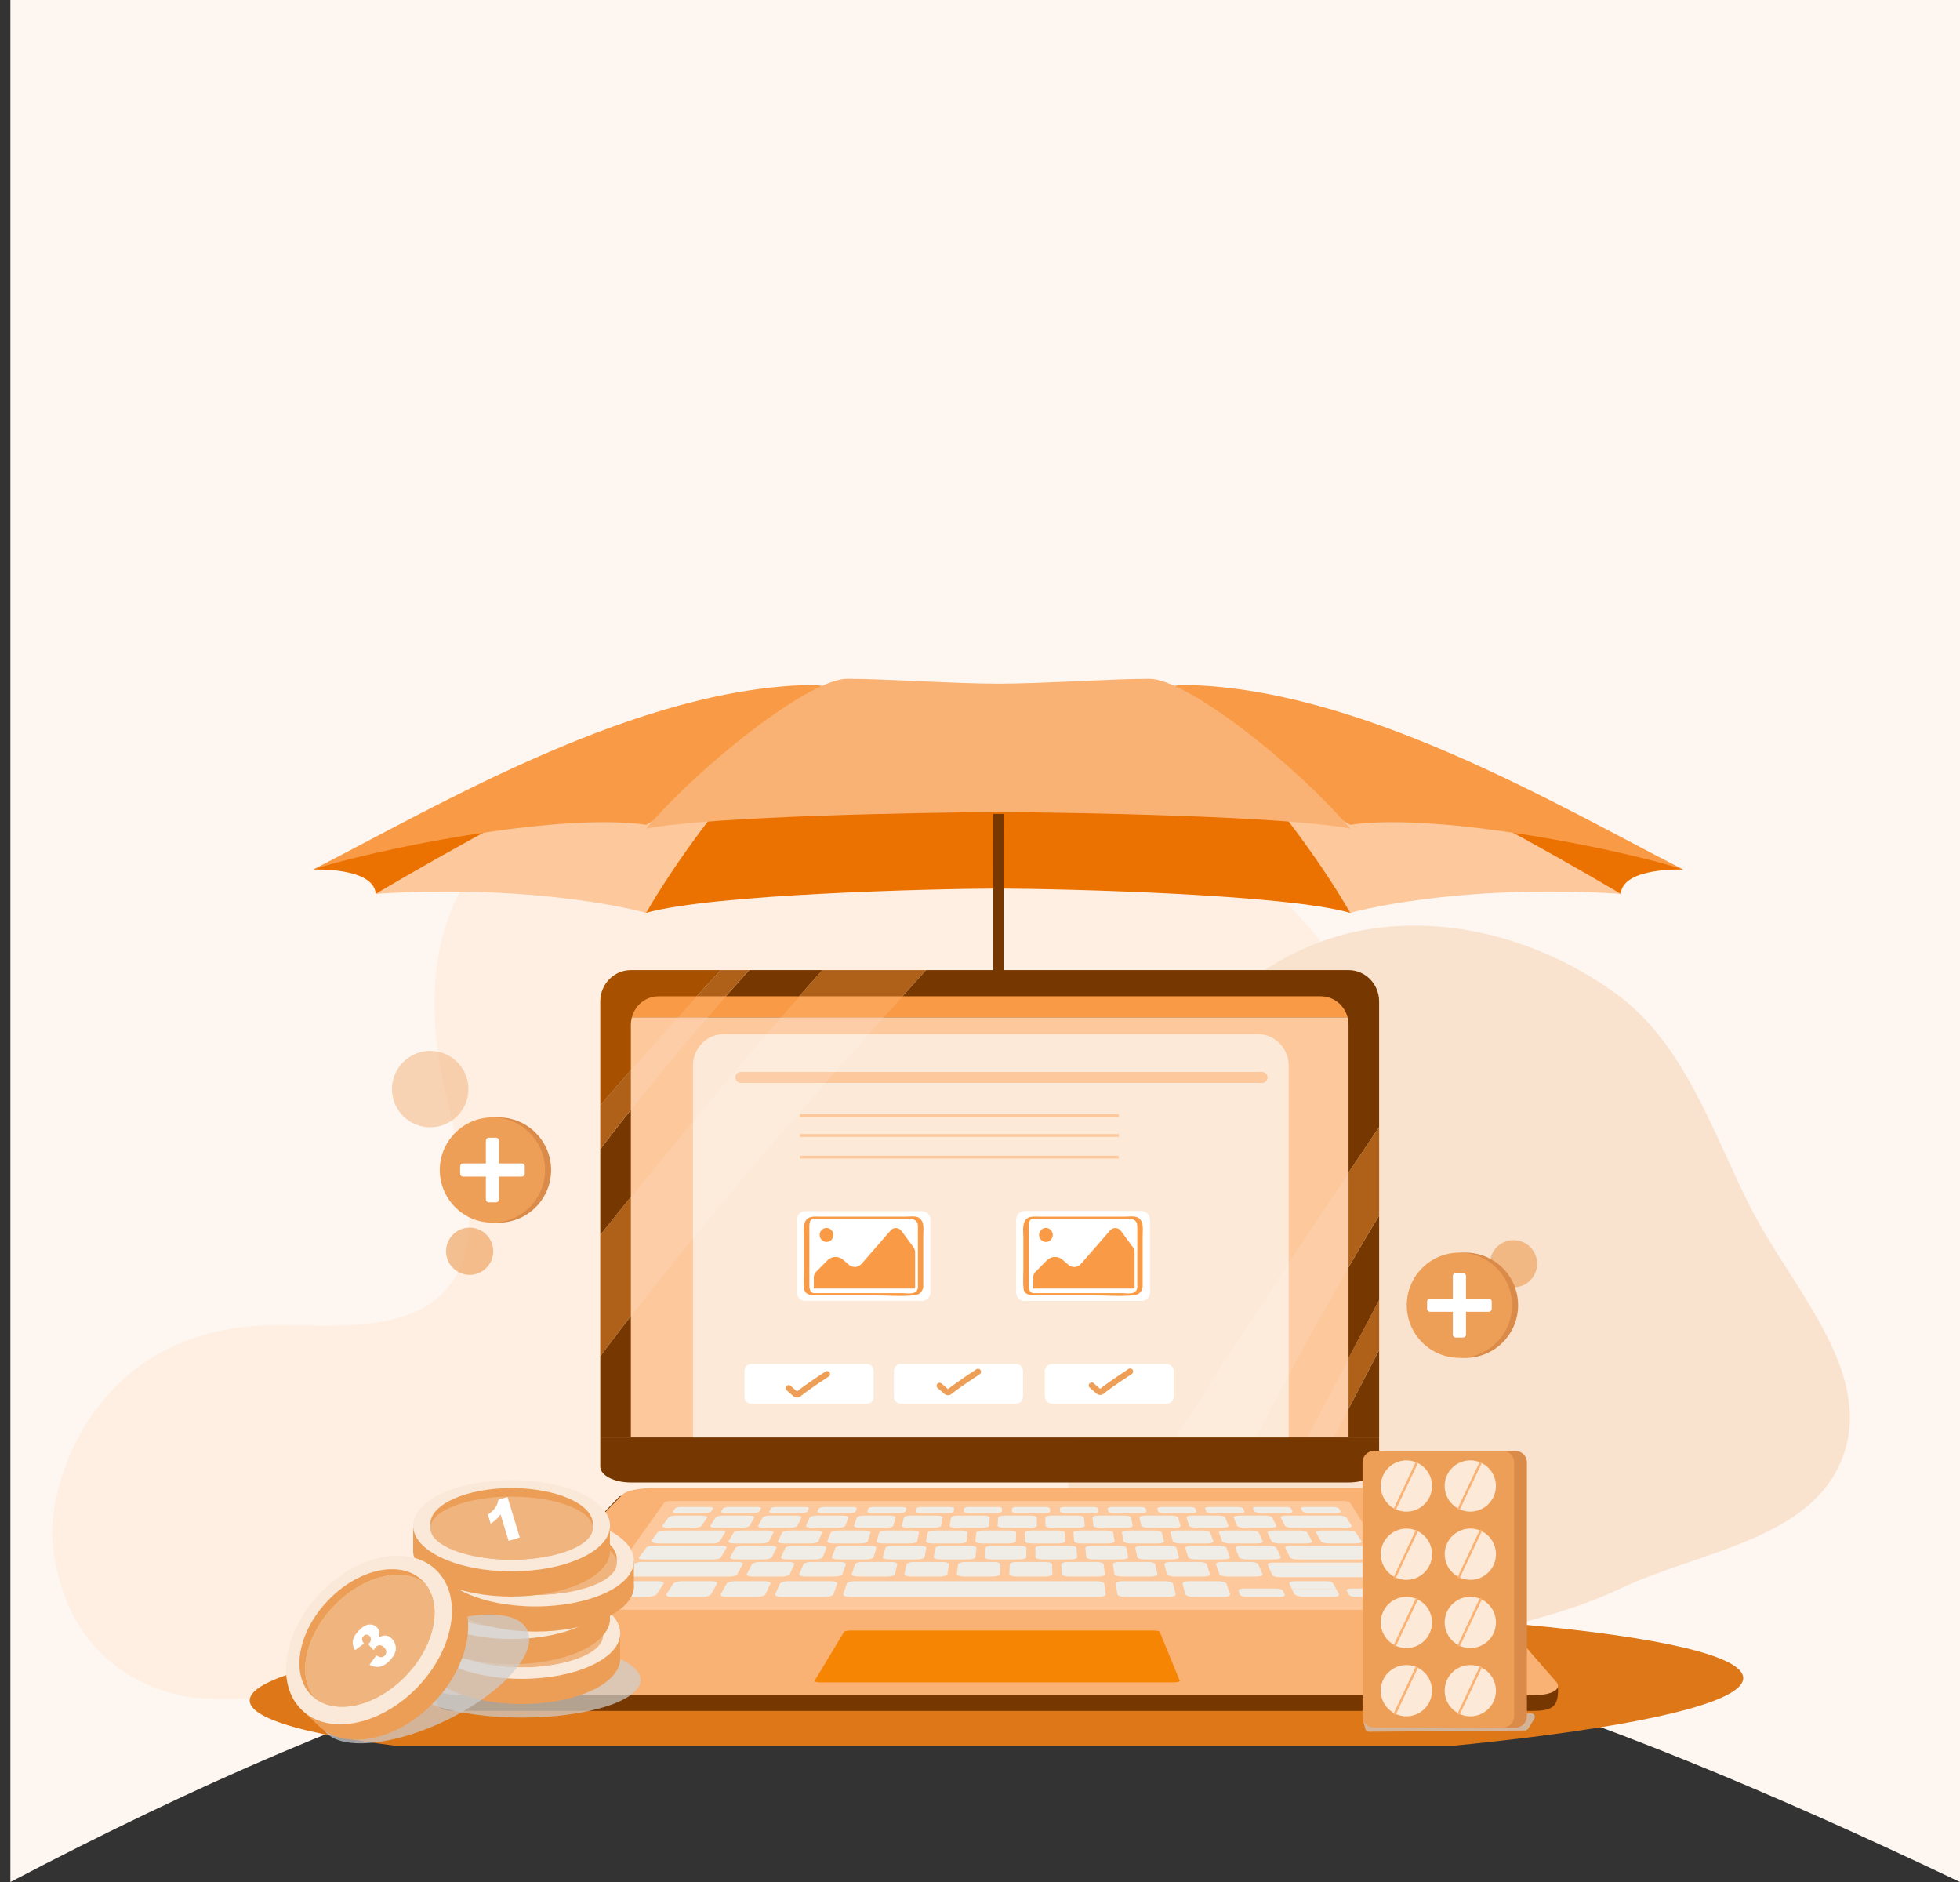 <svg width="375" height="360" viewBox="0 0 375 360" fill="none" xmlns="http://www.w3.org/2000/svg">
<rect x="0" y="0" width="375" height="360" fill="#333333" stroke="none"/>
<path d="M1.989 0H375V360C228.38 290.142 146.598 284.238 1.989 360V0Z" fill="#FEF7F1"/>
<g clip-path="url(#clip0_9712_30982)">
<path d="M144.916 141.423C112.899 145.183 73.627 158.2 85.188 208.967C86.879 216.39 88.824 223.784 89.63 231.271C90.436 238.758 87.872 247.191 79.512 250.893C72.081 254.186 62.673 253.581 53.97 253.471C17.122 253.007 9.103 285.111 10.031 294.794C12.408 319.633 31.673 324.911 40.198 324.954C65.614 325.086 83.932 323.494 105.905 321.593C155.57 317.298 199.345 313.281 249.371 317.683C259.618 318.586 277.767 321.372 279.921 316.137C285.627 302.272 286.981 294.098 276.067 284.961C268.516 278.642 281.008 270.479 272.06 265.625C263.112 260.771 269.282 254.406 272.06 246.502C273.843 241.427 279.675 172.679 199.883 144.553C190.023 141.079 155.38 140.194 144.916 141.423Z" fill="#FEEFE2"/>
<path d="M190.882 338.447C269.79 337.249 333.653 329.422 333.525 320.965C333.397 312.508 269.325 306.624 190.417 307.822C111.509 309.02 47.645 316.847 47.774 325.304C47.902 333.761 111.974 339.645 190.882 338.447Z" fill="#DD7718"/>
<path fill-rule="evenodd" clip-rule="evenodd" d="M334.62 230.373C342.392 245.96 358.262 261.742 352.821 277.985C347.287 294.506 325.448 296.571 309.997 303.874C299.248 308.954 288.215 311.041 276.681 313.971C262.435 317.589 248.638 328.146 234.607 323.022C220.051 317.707 208.5 303.129 204.922 287.767C201.532 273.209 213.592 260.707 216.731 246.269C219.775 232.272 215.269 216.579 222.98 204.724C231.773 191.206 245.487 180.57 261.243 177.838C277.59 175.003 295.039 179.934 308.863 189.831C322.092 199.302 327.29 215.674 334.62 230.373Z" fill="#FAE3CE"/>
<g opacity="0.53">
<path d="M82.309 215.64C86.348 215.64 89.622 212.366 89.622 208.327C89.622 204.288 86.348 201.013 82.309 201.013C78.27 201.013 74.995 204.288 74.995 208.327C74.995 212.366 78.27 215.64 82.309 215.64Z" fill="#F0B47E"/>
</g>
<g opacity="0.63">
<path d="M289.579 246.251C292.073 246.251 294.095 244.229 294.095 241.735C294.095 239.241 292.073 237.219 289.579 237.219C287.085 237.219 285.064 239.241 285.064 241.735C285.064 244.229 287.085 246.251 289.579 246.251Z" fill="#ED9F57"/>
</g>
<path d="M95.374 233.878C100.934 233.878 105.441 229.371 105.441 223.811C105.441 218.251 100.934 213.744 95.374 213.744C89.814 213.744 85.307 218.251 85.307 223.811C85.307 229.371 89.814 233.878 95.374 233.878Z" fill="#DB8B49"/>
<path d="M94.211 233.878C99.771 233.878 104.278 229.371 104.278 223.811C104.278 218.251 99.771 213.744 94.211 213.744C88.651 213.744 84.144 218.251 84.144 223.811C84.144 229.371 88.651 233.878 94.211 233.878Z" fill="#ED9F57"/>
<path d="M94.916 217.633H93.519C93.209 217.633 92.957 217.884 92.957 218.195V229.428C92.957 229.738 93.209 229.99 93.519 229.99H94.916C95.226 229.99 95.478 229.738 95.478 229.428V218.195C95.478 217.884 95.226 217.633 94.916 217.633Z" fill="white"/>
<path d="M88.037 223.112V224.508C88.037 224.819 88.289 225.07 88.599 225.07H99.832C100.143 225.07 100.394 224.819 100.394 224.508V223.112C100.394 222.801 100.143 222.55 99.832 222.55H88.599C88.289 222.55 88.037 222.801 88.037 223.112Z" fill="white"/>
<path d="M280.387 259.741C285.947 259.741 290.454 255.234 290.454 249.674C290.454 244.114 285.947 239.607 280.387 239.607C274.827 239.607 270.32 244.114 270.32 249.674C270.32 255.234 274.827 259.741 280.387 259.741Z" fill="#DB8B49"/>
<path d="M279.219 259.741C284.779 259.741 289.286 255.234 289.286 249.674C289.286 244.114 284.779 239.607 279.219 239.607C273.659 239.607 269.152 244.114 269.152 249.674C269.152 255.234 273.659 259.741 279.219 259.741Z" fill="#ED9F57"/>
<path d="M279.923 243.493H278.527C278.216 243.493 277.965 243.745 277.965 244.055V255.288C277.965 255.599 278.216 255.85 278.527 255.85H279.923C280.234 255.85 280.485 255.599 280.485 255.288V244.055C280.485 243.745 280.234 243.493 279.923 243.493Z" fill="white"/>
<path d="M273.045 248.974V250.371C273.045 250.681 273.297 250.933 273.607 250.933H284.84C285.15 250.933 285.402 250.681 285.402 250.371V248.974C285.402 248.664 285.15 248.412 284.84 248.412H273.607C273.297 248.412 273.045 248.664 273.045 248.974Z" fill="white"/>
<g opacity="0.63">
<path d="M89.851 243.864C92.345 243.864 94.367 241.842 94.367 239.348C94.367 236.854 92.345 234.832 89.851 234.832C87.358 234.832 85.336 236.854 85.336 239.348C85.336 241.842 87.358 243.864 89.851 243.864Z" fill="#ED9F57"/>
</g>
<path d="M59.89 166.334C59.89 166.334 71.451 165.81 71.897 170.965C90.471 168.236 110.015 163.114 110.015 163.114L113.558 152.94L72.769 161.027L59.895 166.334H59.89Z" fill="#EB7100"/>
<path d="M160.693 161.037L123.628 174.617C123.628 174.617 103.868 168.962 71.891 170.971C103.339 152.363 136.904 136.518 136.904 136.518L168.358 135.009L178.399 142.051L160.693 161.037Z" fill="#FCC89C"/>
<path d="M322.092 166.336C322.092 166.336 310.531 165.812 310.085 170.967C291.511 168.238 271.967 163.116 271.967 163.116L268.424 152.942L309.213 161.029L322.087 166.336H322.092Z" fill="#EB7100"/>
<path d="M221.288 161.037L258.353 174.617C258.353 174.617 278.113 168.962 310.09 170.971C278.637 152.363 245.072 136.523 245.072 136.523L213.619 135.014L203.577 142.056L221.283 161.042L221.288 161.037Z" fill="#FCC89C"/>
<path d="M258.33 174.612C248.043 156.7 227.23 132.264 219.884 132.264C212.537 132.264 199.795 133.617 190.984 133.642C182.172 133.617 169.366 132.264 162.084 132.264C154.801 132.264 133.924 156.705 123.637 174.612C136.134 171.064 177.864 170 190.984 169.966C204.103 170.005 245.833 171.064 258.33 174.612Z" fill="#EB7100"/>
<path d="M165.703 133.422L123.635 157.769C106.257 155.255 70.143 162.885 59.89 166.335C83.703 154.186 122.454 131.094 156.2 131.02C161.248 131.844 165.703 133.422 165.703 133.422Z" fill="#F99B46"/>
<path d="M216.251 133.422L258.32 157.769C275.698 155.255 311.812 162.885 322.064 166.335C298.251 154.186 259.501 131.094 225.754 131.02C220.706 131.844 216.251 133.422 216.251 133.422Z" fill="#F99B46"/>
<path d="M258.325 158.494C248.039 146.379 227.225 129.849 219.879 129.849C212.532 129.849 199.79 130.765 190.979 130.78C182.167 130.765 169.361 129.849 162.079 129.849C154.796 129.849 133.919 146.379 123.632 158.494C136.129 156.093 177.859 155.377 190.979 155.348C204.098 155.372 245.828 156.093 258.325 158.494Z" fill="#FAB274"/>
<path d="M191.007 155.694L190.995 204.211" stroke="#763800" stroke-width="2.001" stroke-miterlimit="10"/>
<path d="M298.044 322.379C298.375 326.641 296.889 327.266 293.094 327.266H88.31C84.515 327.266 83.161 327.563 83.544 322.53L118.481 286.291C119.132 285.624 122.415 287.27 124.935 287.27H260.869C263.389 287.27 265.89 287.803 266.469 288.473L298.04 322.379H298.044Z" fill="#763800"/>
<path d="M297.726 321.688C298.967 323.114 296.921 324.295 293.124 324.295H88.252C84.455 324.295 82.54 323.114 83.939 321.688L119.159 285.838C119.809 285.173 122.372 284.645 124.893 284.645H260.885C263.406 284.645 265.908 285.173 266.488 285.838L297.722 321.688H297.726Z" fill="#FAB274"/>
<path d="M270.797 307.502C270.947 307.744 270.563 307.94 269.934 307.94H113.588C112.963 307.94 112.594 307.741 112.767 307.502L127.091 287.428C127.211 287.261 127.724 287.124 128.244 287.124H257.181C257.698 287.124 258.202 287.258 258.304 287.428L270.797 307.502Z" fill="#FCC89C"/>
<path d="M225.722 321.511C225.79 321.68 225.243 321.817 224.497 321.817H157.022C156.279 321.817 155.755 321.68 155.857 321.511L161.506 312.131C161.581 312.006 162.162 311.904 162.8 311.904H220.628C221.269 311.904 221.827 312.006 221.876 312.131L225.722 321.511Z" fill="#F68504"/>
<path d="M211.4 301.102C211.434 301.361 210.85 301.575 210.093 301.575H204.546C203.789 301.575 203.164 301.361 203.149 301.102L203.047 299.229C203.032 298.979 203.619 298.778 204.354 298.778H209.754C210.492 298.778 211.118 298.979 211.148 299.229L211.396 301.102H211.4Z" fill="#F0ECE6"/>
<path d="M221.453 301.102C221.513 301.361 220.948 301.575 220.191 301.575H214.644C213.887 301.575 213.243 301.361 213.202 301.102L212.919 299.229C212.882 298.979 213.45 298.778 214.185 298.778H219.585C220.323 298.778 220.967 298.979 221.024 299.229L221.453 301.102Z" fill="#F0ECE6"/>
<path d="M231.498 301.102C231.585 301.361 231.039 301.575 230.282 301.575H224.734C223.977 301.575 223.311 301.361 223.247 301.102L222.783 299.229C222.723 298.979 223.269 298.778 224.004 298.778H229.404C230.142 298.778 230.805 298.979 230.884 299.229L231.494 301.102H231.498Z" fill="#F0ECE6"/>
<path d="M235.351 304.952C235.449 305.233 234.892 305.462 234.108 305.462H228.358C227.574 305.462 226.874 305.233 226.798 304.952L226.256 302.942C226.185 302.674 226.746 302.457 227.506 302.457H233.099C233.864 302.457 234.557 302.674 234.651 302.942L235.351 304.952Z" fill="#F0ECE6"/>
<path d="M241.539 301.102C241.648 301.361 241.124 301.575 240.367 301.575H234.82C234.063 301.575 233.378 301.361 233.287 301.102L232.647 299.229C232.56 298.979 233.091 298.778 233.826 298.778H239.226C239.964 298.778 240.646 298.979 240.751 299.229L241.539 301.102Z" fill="#F0ECE6"/>
<path d="M159.474 304.952C159.376 305.233 158.661 305.462 157.878 305.462H149.509C148.726 305.462 148.191 305.233 148.316 304.952L149.219 302.942C149.34 302.674 150.055 302.457 150.82 302.457H158.958C159.723 302.457 160.265 302.674 160.171 302.942L159.471 304.952H159.474Z" fill="#F0ECE6"/>
<path d="M224.932 304.952C225.003 305.233 224.423 305.462 223.64 305.462H215.272C214.485 305.462 213.814 305.233 213.773 304.952L213.472 302.942C213.43 302.674 214.018 302.457 214.779 302.457H222.917C223.682 302.457 224.356 302.674 224.423 302.942L224.932 304.952Z" fill="#F0ECE6"/>
<path d="M171.219 301.102C171.155 301.361 170.489 301.575 169.732 301.575H164.185C163.428 301.575 162.885 301.361 162.968 301.102L163.582 299.229C163.665 298.979 164.328 298.778 165.066 298.778H170.466C171.204 298.778 171.751 298.979 171.686 299.229L171.219 301.102Z" fill="#F0ECE6"/>
<path d="M181.274 301.102C181.232 301.361 180.588 301.575 179.831 301.575H174.284C173.527 301.575 172.962 301.361 173.022 301.102L173.455 299.229C173.512 298.979 174.156 298.778 174.894 298.778H180.294C181.033 298.778 181.598 298.979 181.56 299.229L181.274 301.102Z" fill="#F0ECE6"/>
<path d="M191.315 301.102C191.3 301.361 190.674 301.575 189.917 301.575H184.37C183.613 301.575 183.029 301.361 183.063 301.102L183.319 299.229C183.353 298.979 183.978 298.778 184.716 298.778H190.117C190.855 298.778 191.439 298.979 191.424 299.229L191.315 301.102Z" fill="#F0ECE6"/>
<path d="M201.359 301.102C201.367 301.361 200.764 301.575 200.007 301.575H194.46C193.703 301.575 193.097 301.361 193.108 301.102L193.183 299.229C193.195 298.979 193.797 298.778 194.535 298.778H199.936C200.67 298.778 201.277 298.979 201.288 299.229L201.359 301.102Z" fill="#F0ECE6"/>
<path d="M211.284 302.942C211.251 302.674 210.603 302.457 209.838 302.457H163.542C162.778 302.457 162.089 302.674 161.998 302.942L161.332 304.952C161.237 305.233 161.799 305.462 162.586 305.462H210.189C210.972 305.462 211.582 305.233 211.544 304.952L211.281 302.942H211.284Z" fill="#F0ECE6"/>
<path d="M151.131 301.102C151.018 301.361 150.31 301.575 149.553 301.575H144.006C143.249 301.575 142.744 301.361 142.88 301.102L143.852 299.229C143.98 298.979 144.684 298.778 145.418 298.778H150.819C151.557 298.778 152.065 298.979 151.952 299.229L151.128 301.102H151.131Z" fill="#F0ECE6"/>
<path d="M161.182 301.102C161.091 301.361 160.406 301.575 159.649 301.575H154.101C153.344 301.575 152.821 301.361 152.93 301.102L153.721 299.229C153.826 298.979 154.508 298.778 155.246 298.778H160.647C161.381 298.778 161.912 298.979 161.826 299.229L161.182 301.102Z" fill="#F0ECE6"/>
<path d="M146.456 304.952C146.324 305.233 145.582 305.462 144.799 305.462H139.048C138.265 305.462 137.752 305.233 137.903 304.952L138.999 302.942C139.146 302.674 139.884 302.457 140.645 302.457H146.241C147.006 302.457 147.521 302.674 147.397 302.942L146.456 304.952Z" fill="#F0ECE6"/>
<path d="M125.635 304.952C125.45 305.233 124.663 305.462 123.88 305.462H118.129C117.342 305.462 116.875 305.233 117.082 304.952L118.566 302.942C118.762 302.674 119.541 302.457 120.306 302.457H125.898C126.663 302.457 127.137 302.674 126.96 302.942L125.635 304.952Z" fill="#F0ECE6"/>
<path d="M136.05 304.952C135.891 305.233 135.127 305.462 134.344 305.462H128.593C127.809 305.462 127.32 305.233 127.497 304.952L128.789 302.942C128.962 302.674 129.719 302.457 130.483 302.457H136.08C136.844 302.457 137.338 302.674 137.187 302.942L136.053 304.952H136.05Z" fill="#F0ECE6"/>
<path d="M206.106 297.863C206.129 298.107 205.549 298.305 204.818 298.305H199.44C198.706 298.305 198.111 298.107 198.111 297.863L198.096 296.103C198.096 295.868 198.672 295.679 199.388 295.679H204.626C205.342 295.679 205.937 295.868 205.956 296.103L206.106 297.863Z" fill="#F0ECE6"/>
<path d="M215.838 297.863C215.884 298.107 215.326 298.305 214.592 298.305H209.214C208.48 298.305 207.866 298.107 207.839 297.863L207.659 296.103C207.632 295.868 208.193 295.679 208.909 295.679H214.148C214.863 295.679 215.477 295.868 215.518 296.103L215.838 297.863Z" fill="#F0ECE6"/>
<path d="M225.571 297.863C225.639 298.107 225.101 298.305 224.366 298.305H218.988C218.254 298.305 217.621 298.107 217.572 297.863L217.222 296.103C217.177 295.868 217.715 295.679 218.431 295.679H223.67C224.385 295.679 225.018 295.868 225.082 296.103L225.571 297.863Z" fill="#F0ECE6"/>
<path d="M235.309 297.863C235.4 298.107 234.88 298.305 234.146 298.305H228.771C228.037 298.305 227.386 298.107 227.314 297.863L226.794 296.103C226.726 295.868 227.25 295.679 227.962 295.679H233.2C233.916 295.679 234.564 295.868 234.654 296.103L235.309 297.863Z" fill="#F0ECE6"/>
<path d="M245.048 297.863C245.161 298.107 244.66 298.305 243.93 298.305H238.556C237.821 298.305 237.151 298.107 237.053 297.863L236.368 296.103C236.277 295.868 236.782 295.679 237.497 295.679H242.736C243.452 295.679 244.118 295.868 244.231 296.103L245.056 297.863H245.048Z" fill="#F0ECE6"/>
<path d="M263.341 299.291C263.201 299.074 262.572 298.897 261.932 298.897H243.528C242.887 298.897 242.443 299.071 242.541 299.291L243.415 301.288C243.513 301.517 244.126 301.7 244.785 301.7H263.691C264.35 301.7 264.764 301.517 264.621 301.288L263.341 299.291Z" fill="#F0ECE6"/>
<path d="M142.118 299.171C142.235 298.955 141.81 298.781 141.169 298.781H122.787C122.147 298.781 121.499 298.955 121.341 299.171L119.872 301.166C119.707 301.392 120.102 301.578 120.761 301.578H139.644C140.303 301.578 140.932 301.392 141.056 301.166L142.126 299.171H142.118Z" fill="#F0ECE6"/>
<path d="M261.272 296.048C261.14 295.843 260.534 295.679 259.912 295.679H246.848C246.226 295.679 245.805 295.843 245.903 296.048L246.814 297.921C246.919 298.134 247.518 298.308 248.155 298.308H261.566C262.202 298.308 262.609 298.134 262.473 297.921L261.276 296.048H261.272Z" fill="#F0ECE6"/>
<path d="M139.011 296.048C139.132 295.843 138.721 295.679 138.103 295.679H125.039C124.418 295.679 123.792 295.843 123.642 296.048L122.26 297.921C122.102 298.134 122.493 298.308 123.13 298.308H136.541C137.177 298.308 137.795 298.134 137.919 297.921L139.011 296.048Z" fill="#F0ECE6"/>
<path d="M167.159 297.863C167.088 298.107 166.432 298.305 165.698 298.305H160.32C159.586 298.305 159.066 298.107 159.16 297.863L159.819 296.103C159.906 295.868 160.557 295.679 161.273 295.679H166.512C167.227 295.679 167.751 295.868 167.679 296.103L167.155 297.863H167.159Z" fill="#F0ECE6"/>
<path d="M176.894 297.863C176.845 298.107 176.208 298.305 175.474 298.305H170.1C169.365 298.305 168.827 298.107 168.894 297.863L169.384 296.103C169.448 295.868 170.081 295.679 170.796 295.679H176.035C176.75 295.679 177.289 295.868 177.244 296.103L176.89 297.863H176.894Z" fill="#F0ECE6"/>
<path d="M186.636 297.863C186.609 298.107 185.995 298.305 185.261 298.305H179.887C179.152 298.305 178.595 298.107 178.64 297.863L178.964 296.103C179.009 295.868 179.623 295.679 180.335 295.679H185.574C186.289 295.679 186.846 295.868 186.824 296.103L186.639 297.863H186.636Z" fill="#F0ECE6"/>
<path d="M196.365 297.863C196.365 298.107 195.767 298.305 195.032 298.305H189.654C188.92 298.305 188.344 298.107 188.366 297.863L188.521 296.103C188.54 295.868 189.138 295.679 189.854 295.679H195.093C195.804 295.679 196.384 295.868 196.381 296.103L196.365 297.863Z" fill="#F0ECE6"/>
<path d="M147.688 297.863C147.568 298.107 146.878 298.305 146.144 298.305H140.766C140.032 298.305 139.55 298.107 139.689 297.863L140.687 296.103C140.819 295.868 141.508 295.679 142.22 295.679H147.458C148.174 295.679 148.66 295.868 148.547 296.103L147.688 297.863Z" fill="#F0ECE6"/>
<path d="M157.416 297.863C157.322 298.107 156.648 298.305 155.913 298.305H150.536C149.801 298.305 149.3 298.107 149.417 297.863L150.246 296.103C150.355 295.868 151.025 295.679 151.741 295.679H156.979C157.695 295.679 158.199 295.868 158.105 296.103L157.416 297.863Z" fill="#F0ECE6"/>
<path d="M203.814 294.819C203.829 295.051 203.264 295.237 202.553 295.237H197.337C196.625 295.237 196.052 295.048 196.052 294.819L196.075 293.163C196.075 292.94 196.644 292.763 197.337 292.763H202.421C203.114 292.763 203.69 292.943 203.701 293.163L203.811 294.819H203.814Z" fill="#F0ECE6"/>
<path d="M213.259 294.819C213.297 295.051 212.751 295.237 212.039 295.237H206.823C206.111 295.237 205.52 295.048 205.501 294.819L205.362 293.163C205.343 292.94 205.893 292.763 206.586 292.763H211.67C212.363 292.763 212.954 292.943 212.992 293.163L213.259 294.819Z" fill="#F0ECE6"/>
<path d="M222.713 294.819C222.773 295.051 222.242 295.237 221.531 295.237H216.315C215.603 295.237 214.993 295.048 214.951 294.819L214.654 293.163C214.616 292.94 215.143 292.763 215.836 292.763H220.92C221.613 292.763 222.224 292.943 222.28 293.163L222.706 294.819H222.713Z" fill="#F0ECE6"/>
<path d="M232.143 294.819C232.226 295.051 231.713 295.237 231.002 295.237H225.786C225.074 295.237 224.445 295.048 224.385 294.819L223.933 293.163C223.873 292.94 224.385 292.763 225.078 292.763H230.162C230.855 292.763 231.48 292.943 231.559 293.163L232.143 294.819Z" fill="#F0ECE6"/>
<path d="M241.591 294.819C241.693 295.051 241.2 295.237 240.488 295.237H235.272C234.56 295.237 233.916 295.048 233.829 294.819L233.216 293.163C233.133 292.94 233.63 292.763 234.323 292.763H239.407C240.1 292.763 240.744 292.943 240.842 293.163L241.584 294.819H241.591Z" fill="#F0ECE6"/>
<path d="M251.045 294.819C251.169 295.051 250.695 295.237 249.983 295.237H244.767C244.055 295.237 243.393 295.048 243.283 294.819L242.511 293.163C242.406 292.94 242.888 292.763 243.581 292.763H248.665C249.358 292.763 250.017 292.943 250.138 293.163L251.038 294.819H251.045Z" fill="#F0ECE6"/>
<path d="M260.481 294.819C260.628 295.051 260.173 295.237 259.461 295.237H254.245C253.533 295.237 252.851 295.048 252.723 294.819L251.793 293.163C251.669 292.94 252.132 292.763 252.825 292.763H257.909C258.602 292.763 259.28 292.943 259.423 293.163L260.481 294.819Z" fill="#F0ECE6"/>
<path d="M166.038 294.819C165.966 295.051 165.33 295.237 164.618 295.237H159.402C158.69 295.237 158.189 295.048 158.28 294.819L158.935 293.163C159.021 292.94 159.654 292.763 160.351 292.763H165.435C166.128 292.763 166.636 292.943 166.565 293.163L166.041 294.819H166.038Z" fill="#F0ECE6"/>
<path d="M175.481 294.819C175.429 295.051 174.811 295.237 174.099 295.237H168.883C168.172 295.237 167.652 295.048 167.72 294.819L168.217 293.163C168.284 292.94 168.898 292.763 169.591 292.763H174.675C175.368 292.763 175.892 292.943 175.843 293.163L175.478 294.819H175.481Z" fill="#F0ECE6"/>
<path d="M184.927 294.819C184.897 295.051 184.298 295.237 183.586 295.237H178.37C177.658 295.237 177.12 295.048 177.169 294.819L177.508 293.163C177.553 292.94 178.152 292.763 178.845 292.763H183.929C184.622 292.763 185.164 292.943 185.134 293.163L184.927 294.819Z" fill="#F0ECE6"/>
<path d="M194.367 294.819C194.359 295.051 193.775 295.237 193.067 295.237H187.851C187.14 295.237 186.586 295.048 186.609 294.819L186.789 293.163C186.812 292.94 187.396 292.763 188.089 292.763H193.173C193.866 292.763 194.423 292.943 194.416 293.163L194.367 294.819Z" fill="#F0ECE6"/>
<path d="M147.142 294.819C147.026 295.051 146.355 295.237 145.643 295.237H140.427C139.716 295.237 139.249 295.048 139.384 294.819L140.356 293.163C140.488 292.94 141.154 292.763 141.847 292.763H146.931C147.624 292.763 148.095 292.943 147.982 293.163L147.139 294.819H147.142Z" fill="#F0ECE6"/>
<path d="M156.598 294.819C156.504 295.051 155.848 295.237 155.136 295.237H149.921C149.209 295.237 148.723 295.048 148.836 294.819L149.649 293.163C149.759 292.94 150.41 292.763 151.103 292.763H156.187C156.88 292.763 157.37 292.943 157.279 293.163L156.594 294.819H156.598Z" fill="#F0ECE6"/>
<path d="M138.029 292.763H132.944C132.91 292.763 132.877 292.763 132.843 292.763C132.809 292.763 132.779 292.763 132.745 292.763H127.661C126.968 292.763 126.019 292.836 125.857 293.059L124.64 294.709C124.471 294.938 125.167 295.237 125.879 295.237H131.095C131.129 295.237 131.167 295.237 131.201 295.234C131.235 295.234 131.265 295.237 131.302 295.237H136.518C137.23 295.237 137.648 294.938 137.784 294.709L138.782 293.059C138.917 292.836 138.729 292.763 138.036 292.763H138.029Z" fill="#F0ECE6"/>
<path d="M189.225 291.849C189.206 292.065 188.633 292.242 187.94 292.242H182.883C182.193 292.242 181.662 292.065 181.696 291.849L181.952 290.29C181.986 290.083 182.559 289.912 183.233 289.912H188.166C188.841 289.912 189.372 290.08 189.353 290.29L189.221 291.849H189.225Z" fill="#F0ECE6"/>
<path d="M180.068 291.849C180.031 292.065 179.439 292.242 178.746 292.242H173.689C172.999 292.242 172.483 292.065 172.54 291.849L172.943 290.29C172.996 290.083 173.587 289.912 174.261 289.912H179.194C179.869 289.912 180.385 290.08 180.347 290.29L180.064 291.849H180.068Z" fill="#F0ECE6"/>
<path d="M170.913 291.849C170.853 292.065 170.247 292.242 169.557 292.242H164.5C163.81 292.242 163.313 292.065 163.389 291.849L163.942 290.29C164.018 290.083 164.62 289.912 165.294 289.912H170.228C170.902 289.912 171.399 290.08 171.343 290.29L170.913 291.849Z" fill="#F0ECE6"/>
<path d="M161.74 291.849C161.661 292.065 161.036 292.242 160.347 292.242H155.289C154.6 292.242 154.118 292.065 154.216 291.849L154.92 290.29C155.014 290.083 155.636 289.912 156.31 289.912H161.243C161.917 289.912 162.399 290.08 162.32 290.29L161.74 291.849Z" fill="#F0ECE6"/>
<path d="M152.59 291.849C152.489 292.065 151.848 292.242 151.155 292.242H146.098C145.408 292.242 144.945 292.065 145.062 291.849L145.913 290.29C146.026 290.083 146.666 289.912 147.337 289.912H152.27C152.944 289.912 153.411 290.08 153.313 290.29L152.587 291.849H152.59Z" fill="#F0ECE6"/>
<path d="M143.428 291.849C143.307 292.065 142.648 292.242 141.959 292.242H136.901C136.212 292.242 135.764 292.065 135.903 291.849L136.905 290.29C137.037 290.083 137.692 289.912 138.366 289.912H143.3C143.974 289.912 144.422 290.08 144.305 290.29L143.428 291.849Z" fill="#F0ECE6"/>
<path d="M134.262 291.849C134.119 292.065 133.445 292.242 132.756 292.242H127.698C127.009 292.242 126.579 292.065 126.737 291.849L127.886 290.29C128.04 290.083 128.711 289.912 129.381 289.912H134.315C134.989 289.912 135.422 290.08 135.286 290.29L134.258 291.849H134.262Z" fill="#F0ECE6"/>
<path d="M225.873 291.849C225.937 292.065 225.432 292.242 224.739 292.242H219.681C218.992 292.242 218.393 292.065 218.345 291.849L218.002 290.29C217.957 290.083 218.465 289.912 219.139 289.912H224.073C224.747 289.912 225.342 290.08 225.406 290.29L225.869 291.849H225.873Z" fill="#F0ECE6"/>
<path d="M216.708 291.849C216.753 292.065 216.226 292.242 215.541 292.242H210.483C209.794 292.242 209.214 292.065 209.187 291.849L208.995 290.29C208.969 290.083 209.492 289.912 210.167 289.912H215.1C215.774 289.912 216.354 290.08 216.396 290.29L216.712 291.849H216.708Z" fill="#F0ECE6"/>
<path d="M207.548 291.849C207.57 292.065 207.032 292.242 206.343 292.242H201.285C200.596 292.242 200.031 292.065 200.023 291.849L199.978 290.29C199.974 290.083 200.513 289.912 201.187 289.912H206.12C206.795 289.912 207.356 290.08 207.378 290.29L207.544 291.849H207.548Z" fill="#F0ECE6"/>
<path d="M198.386 291.849C198.386 292.065 197.832 292.242 197.143 292.242H192.085C191.396 292.242 190.846 292.065 190.861 291.849L190.967 290.29C190.982 290.083 191.539 289.912 192.209 289.912H197.143C197.817 289.912 198.363 290.08 198.367 290.29L198.382 291.849H198.386Z" fill="#F0ECE6"/>
<path d="M244.19 291.849C244.296 292.065 243.825 292.242 243.132 292.242H238.074C237.385 292.242 236.752 292.065 236.666 291.849L236.026 290.29C235.939 290.083 236.417 289.912 237.088 289.912H242.025C242.695 289.912 243.324 290.08 243.426 290.29L244.19 291.849Z" fill="#F0ECE6"/>
<path d="M235.027 291.849C235.113 292.065 234.624 292.242 233.935 292.242H228.877C228.188 292.242 227.574 292.065 227.506 291.849L227.016 290.29C226.952 290.083 227.442 289.912 228.116 289.912H233.05C233.724 289.912 234.334 290.08 234.417 290.29L235.031 291.849H235.027Z" fill="#F0ECE6"/>
<path d="M247.275 292.242H257.591C258.28 292.242 258.728 292.065 258.589 291.849L257.594 290.29C257.463 290.083 256.807 289.912 256.133 289.912H246.07C245.396 289.912 244.937 290.08 245.042 290.29L245.829 291.849C245.938 292.065 246.586 292.242 247.279 292.242H247.275Z" fill="#F0ECE6"/>
<path d="M255.057 302.877C254.91 302.608 254.39 302.456 253.63 302.456H248.037C247.273 302.456 246.546 302.608 246.666 302.877L247.186 304.002H255.667L255.057 302.877Z" fill="#F0ECE6"/>
<path d="M247.191 304.003L247.602 304.884C247.73 305.165 248.69 305.461 249.474 305.461H255.224C256.011 305.461 256.298 305.165 256.147 304.884L255.673 304.003H247.191Z" fill="#F0ECE6"/>
<path d="M245.813 305.058C245.91 305.28 245.489 305.46 244.871 305.46H238.518C237.9 305.46 237.331 305.28 237.249 305.058L236.959 304.262C236.88 304.045 237.309 303.871 237.919 303.871H244.178C244.788 303.871 245.361 304.045 245.455 304.262L245.809 305.058H245.813Z" fill="#F0ECE6"/>
<path d="M266.664 305.058C266.807 305.28 266.415 305.46 265.798 305.46H259.445C258.827 305.46 258.224 305.28 258.1 305.058L257.656 304.262C257.535 304.045 257.931 303.871 258.541 303.871H264.8C265.41 303.871 266.016 304.045 266.156 304.262L266.66 305.058H266.664Z" fill="#F0ECE6"/>
<path d="M256.53 289.127C256.632 289.289 256.289 289.42 255.758 289.42H250.339C249.812 289.42 249.311 289.289 249.22 289.127L248.896 288.548C248.806 288.389 249.16 288.261 249.68 288.261H255.035C255.555 288.261 256.063 288.389 256.161 288.548L256.53 289.127Z" fill="#F0ECE6"/>
<path d="M136.056 289.127C135.95 289.289 135.434 289.42 134.907 289.42H129.488C128.96 289.42 128.629 289.289 128.746 289.127L129.171 288.548C129.288 288.389 129.804 288.261 130.328 288.261H135.679C136.203 288.261 136.538 288.389 136.436 288.548L136.056 289.127Z" fill="#F0ECE6"/>
<path d="M145.277 289.127C145.186 289.289 144.685 289.42 144.158 289.42H138.739C138.212 289.42 137.865 289.289 137.971 289.127L138.34 288.548C138.441 288.389 138.946 288.261 139.466 288.261H144.817C145.337 288.261 145.691 288.389 145.601 288.548L145.277 289.127Z" fill="#F0ECE6"/>
<path d="M154.49 289.127C154.414 289.289 153.929 289.42 153.398 289.42H147.978C147.451 289.42 147.093 289.289 147.18 289.127L147.492 288.548C147.579 288.389 148.069 288.261 148.592 288.261H153.944C154.467 288.261 154.829 288.389 154.757 288.548L154.49 289.127Z" fill="#F0ECE6"/>
<path d="M163.713 289.127C163.656 289.289 163.178 289.42 162.651 289.42H157.231C156.704 289.42 156.331 289.289 156.403 289.127L156.659 288.548C156.727 288.389 157.209 288.261 157.728 288.261H163.08C163.6 288.261 163.98 288.389 163.92 288.548L163.709 289.127H163.713Z" fill="#F0ECE6"/>
<path d="M173.245 289.127C173.203 289.289 172.74 289.42 172.213 289.42H166.794C166.266 289.42 165.882 289.289 165.935 289.127L166.131 288.548C166.184 288.389 166.651 288.261 167.174 288.261H172.529C173.049 288.261 173.441 288.389 173.399 288.548L173.249 289.127H173.245Z" fill="#F0ECE6"/>
<path d="M182.462 289.127C182.435 289.289 181.987 289.42 181.46 289.42H176.041C175.513 289.42 175.114 289.289 175.156 289.127L175.295 288.548C175.333 288.389 175.788 288.261 176.308 288.261H181.663C182.183 288.261 182.586 288.389 182.563 288.548L182.469 289.127H182.462Z" fill="#F0ECE6"/>
<path d="M191.686 289.127C191.674 289.289 191.241 289.42 190.71 289.42H185.291C184.764 289.42 184.353 289.289 184.376 289.127L184.455 288.548C184.477 288.389 184.918 288.261 185.438 288.261H190.793C191.313 288.261 191.731 288.389 191.719 288.548L191.686 289.127Z" fill="#F0ECE6"/>
<path d="M200.907 289.127C200.915 289.289 200.489 289.42 199.962 289.42H194.543C194.015 289.42 193.59 289.289 193.597 289.127L193.62 288.548C193.627 288.389 194.053 288.261 194.576 288.261H199.928C200.451 288.261 200.877 288.389 200.885 288.548L200.907 289.127Z" fill="#F0ECE6"/>
<path d="M210.12 289.127C210.143 289.289 209.732 289.42 209.205 289.42H203.786C203.258 289.42 202.821 289.289 202.814 289.127L202.78 288.548C202.769 288.389 203.187 288.261 203.706 288.261H209.062C209.581 288.261 210.022 288.389 210.045 288.548L210.124 289.127H210.12Z" fill="#F0ECE6"/>
<path d="M219.343 289.127C219.381 289.289 218.981 289.42 218.454 289.42H213.035C212.508 289.42 212.056 289.289 212.033 289.127L211.943 288.548C211.916 288.389 212.319 288.261 212.843 288.261H218.194C218.718 288.261 219.17 288.389 219.207 288.548L219.343 289.127Z" fill="#F0ECE6"/>
<path d="M228.88 289.127C228.933 289.289 228.549 289.42 228.021 289.42H222.602C222.075 289.42 221.612 289.289 221.57 289.127L221.42 288.548C221.378 288.389 221.766 288.261 222.289 288.261H227.645C228.165 288.261 228.632 288.389 228.688 288.548L228.884 289.127H228.88Z" fill="#F0ECE6"/>
<path d="M238.087 289.127C238.154 289.289 237.785 289.42 237.258 289.42H231.839C231.311 289.42 230.833 289.289 230.777 289.127L230.57 288.548C230.513 288.389 230.89 288.261 231.413 288.261H236.768C237.288 288.261 237.77 288.389 237.838 288.548L238.09 289.127H238.087Z" fill="#F0ECE6"/>
<path d="M247.281 289.078C247.368 289.24 247.145 289.42 246.618 289.42H241.199C240.672 289.42 240.05 289.24 239.975 289.078L239.711 288.499C239.64 288.34 240.133 288.261 240.657 288.261H246.008C246.532 288.261 246.886 288.34 246.972 288.499L247.281 289.078Z" fill="#F0ECE6"/>
<path d="M143.334 185.561C133.384 196.55 123.882 207.972 114.847 219.813V236.244C128.597 219.075 142.648 201.992 157.343 185.561H143.334Z" fill="#763800"/>
<path d="M157.344 185.561C142.648 201.988 128.597 219.071 114.847 236.244V259.405C134.212 233.596 155.581 209.52 177.157 185.564H157.344V185.561Z" fill="#A65000"/>
<path d="M263.862 191.56C263.862 188.246 261.241 185.561 258.01 185.561H177.157C155.581 209.52 134.212 233.596 114.847 259.401V274.959H224.944C237.429 254.867 250.591 235.227 263.862 215.606V191.556V191.56Z" fill="#763800"/>
<path d="M263.867 248.691V232.474C255.533 246.284 247.715 260.46 240.213 274.963H249.993C254.675 266.241 259.235 257.443 263.871 248.691H263.867Z" fill="#763800"/>
<path d="M263.87 248.69C259.234 257.438 254.674 266.236 249.992 274.962H255.118C258.044 269.399 260.986 263.833 263.87 258.237V248.69Z" fill="#A65000"/>
<path d="M263.869 258.238C260.984 263.834 258.042 269.401 255.116 274.963H263.869V258.238Z" fill="#763800"/>
<path d="M263.87 215.611C250.598 235.228 237.436 254.872 224.952 274.964H240.215C247.721 260.461 255.536 246.285 263.87 232.475V215.615V215.611Z" fill="#A65000"/>
<path d="M137.907 185.561C130.043 194.019 122.383 202.689 114.847 211.456V219.813C123.882 207.972 133.384 196.554 143.334 185.561H137.907Z" fill="#A65000"/>
<path d="M120.7 185.561C117.469 185.561 114.847 188.25 114.847 191.56V211.452C122.383 202.685 130.04 194.016 137.907 185.557H120.7V185.561Z" fill="#A65000"/>
<path d="M252.719 190.574H126.007C123.555 190.574 121.499 192.284 120.893 194.6H257.83C257.223 192.284 255.167 190.574 252.716 190.574H252.719Z" fill="#F99B46"/>
<path d="M120.889 194.601C120.772 195.053 120.701 195.523 120.701 196.009V274.96H258.011V196.009C258.011 195.519 257.943 195.049 257.826 194.601H120.889Z" fill="#FCC89C"/>
<path d="M120.7 283.576H258.01C261.241 283.576 263.862 282.216 263.862 280.537V274.959H114.847V280.537C114.847 282.213 117.469 283.576 120.7 283.576Z" fill="#763800"/>
<path d="M132.577 274.959V203.856C132.577 200.515 135.217 197.811 138.471 197.811H240.666C243.92 197.811 246.56 200.519 246.56 203.856V274.959H132.577Z" fill="#FDE9D7"/>
<path d="M219.994 247.196C219.994 248.1 219.278 248.834 218.397 248.834H196.045C195.164 248.834 194.448 248.1 194.448 247.196V233.322C194.448 232.418 195.164 231.683 196.045 231.683H218.397C219.278 231.683 219.994 232.418 219.994 233.322V247.196Z" fill="white"/>
<path d="M217.603 246.224C217.426 247.81 215.709 247.362 214.616 247.362H197.801C196.762 247.362 196.826 246.138 196.826 245.441V234.749C196.826 234.203 196.822 233.16 197.598 233.16H215.916C216.812 233.16 217.595 233.412 217.595 234.572V246.228C217.595 246.51 218.616 246.45 218.616 246.134V236.346C218.616 235.144 218.913 233.683 217.772 232.941C217.158 232.542 215.935 232.73 215.253 232.73H198.976C198.185 232.73 196.976 232.565 196.37 233.186C195.523 234.056 195.797 235.514 195.797 236.643V242.842C195.797 244.062 195.696 245.332 195.835 246.544C195.978 247.813 197.455 247.787 198.373 247.787H209.118C211.724 247.787 214.477 248.051 217.072 247.746C217.949 247.644 218.518 247 218.616 246.13C218.646 245.878 217.633 245.893 217.595 246.224H217.603Z" fill="#F99B46"/>
<path d="M201.421 236.228C201.421 236.97 200.834 237.572 200.111 237.572C199.388 237.572 198.8 236.97 198.8 236.228C198.8 235.486 199.388 234.883 200.111 234.883C200.834 234.883 201.421 235.486 201.421 236.228Z" fill="#F99B46"/>
<path d="M212.389 235.366L206.807 241.772C206.19 242.48 205.12 242.555 204.408 241.941L203.279 240.962C202.409 240.209 201.106 240.262 200.296 241.079L198.115 243.29C197.84 243.568 197.686 243.941 197.686 244.333V246.479H217.07V239.546C217.07 239.196 216.957 238.853 216.75 238.571L214.449 235.445C213.948 234.763 212.942 234.722 212.389 235.362V235.366Z" fill="#F99B46"/>
<path d="M241.465 205.046H141.755C141.175 205.046 140.704 205.516 140.704 206.097V206.1C140.704 206.681 141.175 207.151 141.755 207.151H241.465C242.045 207.151 242.515 206.681 242.515 206.1V206.097C242.515 205.516 242.045 205.046 241.465 205.046Z" fill="#FCC89C"/>
<path d="M214.053 216.936H153.058V217.463H214.053V216.936Z" fill="#FCC89C"/>
<path d="M214.028 221.085H153.033V221.612H214.028V221.085Z" fill="#FCC89C"/>
<path d="M214.053 213.11H153.058V213.637H214.053V213.11Z" fill="#FCC89C"/>
<path d="M165.834 260.901H143.754C143.03 260.901 142.443 261.488 142.443 262.211V267.198C142.443 267.922 143.03 268.508 143.754 268.508H165.834C166.558 268.508 167.145 267.922 167.145 267.198V262.211C167.145 261.488 166.558 260.901 165.834 260.901Z" fill="white"/>
<path d="M194.379 260.901H172.374C171.629 260.901 171.026 261.504 171.026 262.249V267.16C171.026 267.905 171.629 268.508 172.374 268.508H194.379C195.124 268.508 195.727 267.905 195.727 267.16V262.249C195.727 261.504 195.124 260.901 194.379 260.901Z" fill="white"/>
<path d="M223.15 260.901H201.334C200.537 260.901 199.891 261.547 199.891 262.343V267.066C199.891 267.863 200.537 268.508 201.334 268.508H223.15C223.947 268.508 224.593 267.863 224.593 267.066V262.343C224.593 261.547 223.947 260.901 223.15 260.901Z" fill="white"/>
<path d="M219.994 247.196C219.994 248.1 219.278 248.834 218.397 248.834H196.045C195.164 248.834 194.448 248.1 194.448 247.196V233.322C194.448 232.418 195.164 231.683 196.045 231.683H218.397C219.278 231.683 219.994 232.418 219.994 233.322V247.196Z" fill="white"/>
<path d="M217.603 246.224C217.426 247.81 215.709 247.362 214.616 247.362H197.801C196.762 247.362 196.826 246.138 196.826 245.441V234.749C196.826 234.203 196.822 233.16 197.598 233.16H215.916C216.812 233.16 217.595 233.412 217.595 234.572V246.228C217.595 246.51 218.616 246.45 218.616 246.134V236.346C218.616 235.144 218.913 233.683 217.772 232.941C217.158 232.542 215.935 232.73 215.253 232.73H198.976C198.185 232.73 196.976 232.565 196.37 233.186C195.523 234.056 195.797 235.514 195.797 236.643V242.842C195.797 244.062 195.696 245.332 195.835 246.544C195.978 247.813 197.455 247.787 198.373 247.787H209.118C211.724 247.787 214.477 248.051 217.072 247.746C217.949 247.644 218.518 247 218.616 246.13C218.646 245.878 217.633 245.893 217.595 246.224H217.603Z" fill="#F99B46"/>
<path d="M201.421 236.228C201.421 236.97 200.834 237.572 200.111 237.572C199.388 237.572 198.8 236.97 198.8 236.228C198.8 235.486 199.388 234.883 200.111 234.883C200.834 234.883 201.421 235.486 201.421 236.228Z" fill="#F99B46"/>
<path d="M212.389 235.366L206.807 241.772C206.19 242.48 205.12 242.555 204.408 241.941L203.279 240.962C202.409 240.209 201.106 240.262 200.296 241.079L198.115 243.29C197.84 243.568 197.686 243.941 197.686 244.333V246.479H217.07V239.546C217.07 239.196 216.957 238.853 216.75 238.571L214.449 235.445C213.948 234.763 212.942 234.722 212.389 235.362V235.366Z" fill="#F99B46"/>
<path d="M178.01 247.196C178.01 248.1 177.294 248.834 176.413 248.834H154.062C153.18 248.834 152.465 248.1 152.465 247.196V233.322C152.465 232.418 153.18 231.684 154.062 231.684H176.413C177.294 231.684 178.01 232.418 178.01 233.322V247.196Z" fill="white"/>
<path d="M175.631 246.224C175.454 247.81 173.736 247.362 172.644 247.362H155.829C154.789 247.362 154.853 246.138 154.853 245.441V234.749C154.853 234.203 154.85 233.16 155.625 233.16H173.944C174.84 233.16 175.623 233.412 175.623 234.572V246.228C175.623 246.51 176.644 246.45 176.644 246.134V236.346C176.644 235.144 176.941 233.683 175.8 232.941C175.186 232.542 173.962 232.73 173.281 232.73H157.004C156.213 232.73 155.004 232.565 154.398 233.186C153.55 234.056 153.825 235.514 153.825 236.643V242.842C153.825 244.062 153.724 245.332 153.863 246.544C154.006 247.813 155.482 247.787 156.401 247.787H167.146C169.752 247.787 172.505 248.051 175.1 247.746C175.977 247.644 176.546 247 176.644 246.13C176.674 245.878 175.661 245.893 175.623 246.224H175.631Z" fill="#F99B46"/>
<path d="M159.442 236.229C159.442 236.971 158.854 237.574 158.131 237.574C157.408 237.574 156.821 236.971 156.821 236.229C156.821 235.488 157.408 234.885 158.131 234.885C158.854 234.885 159.442 235.488 159.442 236.229Z" fill="#F99B46"/>
<path d="M170.405 235.366L164.823 241.772C164.206 242.48 163.136 242.555 162.424 241.941L161.294 240.962C160.425 240.209 159.121 240.262 158.312 241.079L156.131 243.29C155.856 243.568 155.702 243.941 155.702 244.333V246.479H175.086V239.546C175.086 239.196 174.973 238.853 174.766 238.571L172.465 235.445C171.964 234.763 170.958 234.722 170.405 235.362V235.366Z" fill="#F99B46"/>
<g opacity="0.1">
<path d="M157.449 185.521C142.754 201.948 128.703 219.031 114.953 236.204V259.365C134.318 233.556 155.687 209.48 177.263 185.524H157.449V185.521Z" fill="#FFFAFF"/>
</g>
<g opacity="0.1">
<path d="M263.968 248.65C259.332 257.399 254.772 266.196 250.091 274.922H255.216C258.142 269.36 261.084 263.794 263.968 258.197V248.65Z" fill="#FFFAFF"/>
</g>
<g opacity="0.1">
<path d="M263.974 215.57C250.703 235.187 237.54 254.831 225.056 274.923H240.32C247.825 260.42 255.64 246.244 263.974 232.434V215.574V215.57Z" fill="#FFFAFF"/>
</g>
<g opacity="0.1">
<path d="M138.015 185.52C130.152 193.979 122.492 202.648 114.96 211.416V219.772C123.994 207.932 133.496 196.513 143.446 185.52H138.019H138.015Z" fill="#FFFAFF"/>
</g>
<path d="M150.886 265.517C150.886 265.517 151.627 266.181 152.194 266.659C152.36 266.799 152.598 266.802 152.767 266.668C154.656 265.159 158.236 262.838 158.236 262.838" stroke="#ED9F57" stroke-width="1.145" stroke-miterlimit="10" stroke-linecap="round"/>
<path d="M179.77 265.079C179.77 265.079 180.512 265.743 181.078 266.221C181.244 266.362 181.482 266.364 181.651 266.23C183.54 264.721 187.121 262.4 187.121 262.4" stroke="#ED9F57" stroke-width="1.145" stroke-miterlimit="10" stroke-linecap="round"/>
<path d="M208.877 265.022C208.877 265.022 209.618 265.686 210.185 266.164C210.351 266.304 210.588 266.307 210.757 266.173C212.646 264.664 216.227 262.343 216.227 262.343" stroke="#ED9F57" stroke-width="1.145" stroke-miterlimit="10" stroke-linecap="round"/>
<g style="mix-blend-mode:multiply" opacity="0.7">
<path d="M261.901 331.26L291.789 331.018C292.024 331.018 292.241 330.893 292.367 330.694L293.552 328.781C293.84 328.317 293.494 327.718 292.947 327.736L261.553 328.726C261.11 328.742 260.795 329.166 260.914 329.594L261.238 330.759C261.321 331.058 261.593 331.263 261.904 331.26H261.901Z" fill="#CECECE"/>
</g>
<path d="M289.954 277.541H265.313C264.106 277.541 263.128 278.52 263.128 279.726V328.277C263.128 329.484 264.106 330.463 265.313 330.463H289.954C291.161 330.463 292.139 329.484 292.139 328.277V279.726C292.139 278.52 291.161 277.541 289.954 277.541Z" fill="#DB8B49"/>
<path d="M287.515 277.541H262.874C261.667 277.541 260.689 278.52 260.689 279.726V328.277C260.689 329.484 261.667 330.463 262.874 330.463H287.515C288.721 330.463 289.7 329.484 289.7 328.277V279.726C289.7 278.52 288.721 277.541 287.515 277.541Z" fill="#ED9F57"/>
<path d="M269.079 328.305C271.788 328.305 273.984 326.109 273.984 323.4C273.984 320.691 271.788 318.495 269.079 318.495C266.37 318.495 264.174 320.691 264.174 323.4C264.174 326.109 266.37 328.305 269.079 328.305Z" fill="#FDE9D7"/>
<path d="M266.891 328.012C266.858 328.012 266.827 328.006 266.793 327.991C266.68 327.936 266.631 327.801 266.683 327.688L270.867 318.826C270.922 318.713 271.057 318.664 271.17 318.716C271.283 318.771 271.332 318.905 271.28 319.018L267.096 327.881C267.056 327.963 266.977 328.012 266.891 328.012Z" fill="#FAB274"/>
<path d="M281.309 328.305C284.018 328.305 286.214 326.109 286.214 323.4C286.214 320.691 284.018 318.495 281.309 318.495C278.6 318.495 276.404 320.691 276.404 323.4C276.404 326.109 278.6 328.305 281.309 328.305Z" fill="#FDE9D7"/>
<path d="M279.114 328.012C279.08 328.012 279.05 328.006 279.016 327.991C278.903 327.936 278.854 327.801 278.906 327.688L283.09 318.826C283.142 318.713 283.279 318.664 283.393 318.716C283.506 318.771 283.554 318.905 283.503 319.018L279.319 327.881C279.279 327.963 279.2 328.012 279.114 328.012Z" fill="#FAB274"/>
<path d="M273.857 311.47C274.475 308.833 272.838 306.193 270.201 305.575C267.564 304.957 264.924 306.594 264.306 309.232C263.688 311.869 265.325 314.508 267.963 315.126C270.6 315.744 273.239 314.107 273.857 311.47Z" fill="#FDE9D7"/>
<path d="M266.889 314.961C266.856 314.961 266.825 314.955 266.791 314.94C266.678 314.885 266.629 314.75 266.681 314.637L270.865 305.775C270.92 305.661 271.055 305.613 271.168 305.665C271.281 305.72 271.33 305.854 271.278 305.967L267.094 314.83C267.054 314.912 266.975 314.961 266.889 314.961Z" fill="#FAB274"/>
<path d="M286.151 311.127C286.583 308.453 284.765 305.935 282.091 305.503C279.416 305.071 276.898 306.889 276.467 309.564C276.035 312.238 277.853 314.756 280.527 315.188C283.202 315.619 285.719 313.801 286.151 311.127Z" fill="#FDE9D7"/>
<path d="M279.12 314.961C279.087 314.961 279.056 314.955 279.023 314.939C278.91 314.884 278.861 314.75 278.913 314.637L283.096 305.774C283.148 305.661 283.286 305.612 283.399 305.664C283.512 305.719 283.561 305.854 283.509 305.967L279.325 314.829C279.285 314.912 279.206 314.961 279.12 314.961Z" fill="#FAB274"/>
<path d="M272.552 300.77C274.468 298.854 274.468 295.748 272.552 293.833C270.637 291.917 267.531 291.917 265.616 293.833C263.7 295.748 263.7 298.854 265.616 300.77C267.531 302.685 270.637 302.685 272.552 300.77Z" fill="#FDE9D7"/>
<path d="M266.889 301.914C266.855 301.914 266.825 301.908 266.791 301.892C266.678 301.837 266.629 301.703 266.681 301.59L270.865 292.727C270.92 292.614 271.054 292.565 271.167 292.617C271.28 292.672 271.329 292.807 271.277 292.92L267.093 301.782C267.054 301.865 266.974 301.914 266.889 301.914Z" fill="#FAB274"/>
<path d="M283.173 301.836C285.68 300.809 286.88 297.945 285.854 295.438C284.827 292.931 281.963 291.731 279.456 292.758C276.949 293.784 275.749 296.649 276.776 299.156C277.802 301.663 280.667 302.863 283.173 301.836Z" fill="#FDE9D7"/>
<path d="M279.12 301.912C279.086 301.912 279.056 301.906 279.022 301.89C278.909 301.835 278.86 301.701 278.912 301.588L283.096 292.725C283.148 292.612 283.285 292.563 283.398 292.615C283.511 292.67 283.56 292.805 283.508 292.918L279.325 301.78C279.285 301.863 279.205 301.912 279.12 301.912Z" fill="#FAB274"/>
<path d="M272.552 287.72C274.468 285.804 274.468 282.699 272.552 280.783C270.637 278.868 267.531 278.868 265.616 280.783C263.7 282.699 263.7 285.804 265.616 287.72C267.531 289.635 270.637 289.635 272.552 287.72Z" fill="#FDE9D7"/>
<path d="M266.889 288.862C266.855 288.862 266.825 288.856 266.791 288.841C266.678 288.786 266.629 288.651 266.681 288.538L270.865 279.676C270.92 279.563 271.054 279.514 271.167 279.566C271.28 279.621 271.329 279.755 271.277 279.868L267.093 288.731C267.054 288.813 266.974 288.862 266.889 288.862Z" fill="#FAB274"/>
<path d="M283.162 288.788C285.669 287.761 286.869 284.897 285.842 282.39C284.815 279.883 281.951 278.683 279.444 279.71C276.937 280.736 275.737 283.601 276.764 286.107C277.79 288.614 280.655 289.814 283.162 288.788Z" fill="#FDE9D7"/>
<path d="M279.106 288.862C279.072 288.862 279.042 288.856 279.008 288.841C278.895 288.786 278.846 288.651 278.898 288.538L283.082 279.676C283.134 279.563 283.271 279.514 283.384 279.566C283.497 279.621 283.546 279.755 283.494 279.868L279.311 288.731C279.271 288.813 279.191 288.862 279.106 288.862Z" fill="#FAB274"/>
<g style="mix-blend-mode:multiply" opacity="0.7">
<path d="M99.827 328.548C112.384 328.548 122.563 325.331 122.563 321.362C122.563 317.393 112.384 314.176 99.827 314.176C87.271 314.176 77.092 317.393 77.092 321.362C77.092 325.331 87.271 328.548 99.827 328.548Z" fill="#CECECE"/>
</g>
<path fill-rule="evenodd" clip-rule="evenodd" d="M99.834 308.493C106.4 308.493 112.176 310.051 115.55 312.412H118.647V316.774C118.665 316.922 118.671 317.073 118.671 317.225C118.671 317.376 118.662 317.524 118.647 317.675C118.143 322.289 109.913 325.956 99.837 325.956C89.761 325.956 81.531 322.289 81.027 317.675H81.003V312.412H84.124C87.495 310.051 93.274 308.493 99.84 308.493H99.834Z" fill="#EC9E57"/>
<path d="M99.832 321.141C110.234 321.141 118.666 317.233 118.666 312.412C118.666 307.592 110.234 303.684 99.832 303.684C89.431 303.684 80.999 307.592 80.999 312.412C80.999 317.233 89.431 321.141 99.832 321.141Z" fill="#FAE9D9"/>
<path d="M99.83 318.915C108.413 318.915 115.371 315.847 115.371 312.062C115.371 308.277 108.413 305.208 99.83 305.208C91.247 305.208 84.29 308.277 84.29 312.062C84.29 315.847 91.247 318.915 99.83 318.915Z" fill="#EC9E57"/>
<path d="M99.83 318.913C108.413 318.913 115.371 316.211 115.371 312.878C115.371 309.546 108.413 306.844 99.83 306.844C91.247 306.844 84.29 309.546 84.29 312.878C84.29 316.211 91.247 318.913 99.83 318.913Z" fill="#F0B47E"/>
<path fill-rule="evenodd" clip-rule="evenodd" d="M97.884 300.871C104.45 300.871 110.227 302.428 113.6 304.79H116.698V309.151C116.715 309.3 116.721 309.451 116.721 309.602C116.721 309.754 116.712 309.902 116.698 310.053C116.193 314.667 107.963 318.334 97.887 318.334C87.812 318.334 79.582 314.667 79.077 310.053H79.053V304.79H82.175C85.545 302.428 91.325 300.871 97.89 300.871H97.884Z" fill="#EC9E57"/>
<path d="M97.887 313.52C108.289 313.52 116.721 309.612 116.721 304.791C116.721 299.97 108.289 296.062 97.887 296.062C87.486 296.062 79.053 299.97 79.053 304.791C79.053 309.612 87.486 313.52 97.887 313.52Z" fill="#FAE9D9"/>
<path d="M97.888 311.293C106.47 311.293 113.428 308.225 113.428 304.44C113.428 300.655 106.47 297.586 97.888 297.586C89.305 297.586 82.347 300.655 82.347 304.44C82.347 308.225 89.305 311.293 97.888 311.293Z" fill="#EC9E57"/>
<path d="M97.888 311.294C106.47 311.294 113.428 308.592 113.428 305.259C113.428 301.926 106.47 299.225 97.888 299.225C89.305 299.225 82.347 301.926 82.347 305.259C82.347 308.592 89.305 311.294 97.888 311.294Z" fill="#F0B47E"/>
<path fill-rule="evenodd" clip-rule="evenodd" d="M102.465 294.641C109.03 294.641 114.807 296.198 118.18 298.56H121.278V302.921C121.296 303.07 121.302 303.221 121.302 303.372C121.302 303.524 121.293 303.672 121.278 303.823C120.774 308.437 112.543 312.104 102.468 312.104C92.392 312.104 84.162 308.437 83.657 303.823H83.634V298.56H86.755C90.125 296.198 95.905 294.641 102.471 294.641H102.465Z" fill="#EC9E57"/>
<path d="M102.461 307.287C112.862 307.287 121.295 303.379 121.295 298.558C121.295 293.738 112.862 289.83 102.461 289.83C92.059 289.83 83.627 293.738 83.627 298.558C83.627 303.379 92.059 307.287 102.461 307.287Z" fill="#FAE9D9"/>
<path d="M102.468 305.063C111.051 305.063 118.009 301.994 118.009 298.209C118.009 294.424 111.051 291.355 102.468 291.355C93.885 291.355 86.927 294.424 86.927 298.209C86.927 301.994 93.885 305.063 102.468 305.063Z" fill="#EC9E57"/>
<path d="M102.468 305.06C111.051 305.06 118.009 302.359 118.009 299.026C118.009 295.693 111.051 292.991 102.468 292.991C93.885 292.991 86.927 295.693 86.927 299.026C86.927 302.359 93.885 305.06 102.468 305.06Z" fill="#F0B47E"/>
<path fill-rule="evenodd" clip-rule="evenodd" d="M97.879 287.932C104.445 287.932 110.221 289.489 113.595 291.851H116.692V296.212C116.71 296.361 116.716 296.512 116.716 296.663C116.716 296.815 116.707 296.963 116.692 297.114C116.188 301.728 107.958 305.395 97.882 305.395C87.806 305.395 79.576 301.728 79.072 297.114H79.048V291.851H82.169C85.54 289.489 91.319 287.932 97.885 287.932H97.879Z" fill="#EC9E57"/>
<path d="M97.882 300.58C108.283 300.58 116.716 296.672 116.716 291.851C116.716 287.03 108.283 283.123 97.882 283.123C87.48 283.123 79.048 287.03 79.048 291.851C79.048 296.672 87.48 300.58 97.882 300.58Z" fill="#FAE9D9"/>
<path d="M97.88 298.354C106.463 298.354 113.42 295.285 113.42 291.5C113.42 287.715 106.463 284.646 97.88 284.646C89.297 284.646 82.339 287.715 82.339 291.5C82.339 295.285 89.297 298.354 97.88 298.354Z" fill="#EC9E57"/>
<path d="M97.88 298.355C106.463 298.355 113.42 295.653 113.42 292.32C113.42 288.987 106.463 286.286 97.88 286.286C89.297 286.286 82.339 288.987 82.339 292.32C82.339 295.653 89.297 298.355 97.88 298.355Z" fill="#F0B47E"/>
<g style="mix-blend-mode:multiply" opacity="0.7">
<path d="M85.16 329.178C95.961 324.015 102.999 316.236 100.88 311.804C98.762 307.372 88.288 307.965 77.488 313.128C66.687 318.292 59.649 326.07 61.767 330.502C63.886 334.934 74.359 334.342 85.16 329.178Z" fill="#CECECE"/>
</g>
<path fill-rule="evenodd" clip-rule="evenodd" d="M64.345 307.71C70.068 301.717 77.651 299.261 83.078 301.148L83.68 300.519L86.519 303.23C91.688 308.167 90.142 318.178 83.066 325.589C75.987 333 66.059 335.009 60.891 330.072L58.052 327.36L58.654 326.731C56.518 321.397 58.624 313.706 64.348 307.713L64.345 307.71Z" fill="#EC9E57"/>
<path d="M79.954 322.647C87.032 315.235 88.58 305.224 83.411 300.288C78.242 295.352 68.313 297.359 61.235 304.771C54.156 312.184 52.609 322.194 57.778 327.131C62.947 332.067 72.875 330.059 79.954 322.647Z" fill="#FAE9D9"/>
<path d="M80.761 302.282C80.951 302.463 81.123 302.656 81.289 302.852C77.011 299.577 69.404 301.425 63.846 307.243C58.289 313.064 56.794 320.745 60.266 324.869C60.061 324.712 59.859 324.549 59.672 324.368C55.533 320.416 56.901 312.272 62.725 306.172C68.549 300.072 76.622 298.33 80.761 302.282Z" fill="#EC9E57"/>
<path opacity="0.39" d="M63.849 307.247C69.406 301.426 77.011 299.581 81.292 302.856C84.763 306.98 83.268 314.662 77.711 320.483C72.154 326.304 64.55 328.149 60.268 324.874C56.797 320.75 58.292 313.068 63.849 307.247Z" fill="#D18000"/>
<path d="M63.849 307.247C69.406 301.426 77.011 299.581 81.292 302.856C84.763 306.98 83.268 314.662 77.711 320.483C72.154 326.304 64.55 328.149 60.268 324.874C56.797 320.75 58.292 313.068 63.849 307.247Z" fill="#F0B47E"/>
<path d="M97.093 286.361L99.448 294.103L97.309 294.754L95.766 289.681C95.499 290.049 95.228 290.364 94.953 290.626C94.68 290.887 94.322 291.166 93.88 291.463L93.352 289.729C94.001 289.278 94.476 288.829 94.775 288.382C95.074 287.936 95.263 287.44 95.343 286.893L97.093 286.361Z" fill="white"/>
<path d="M69.645 314.395L67.931 315.648C67.57 315.063 67.43 314.47 67.514 313.869C67.6 313.265 67.955 312.637 68.58 311.982C69.297 311.231 69.955 310.822 70.555 310.755C71.155 310.687 71.667 310.856 72.091 311.26C72.34 311.498 72.5 311.781 72.571 312.109C72.643 312.438 72.623 312.812 72.513 313.232C72.78 313.062 73.006 312.953 73.192 312.905C73.492 312.826 73.789 312.827 74.083 312.907C74.376 312.983 74.656 313.148 74.923 313.402C75.258 313.722 75.496 314.117 75.638 314.588C75.777 315.055 75.772 315.534 75.625 316.024C75.475 316.511 75.144 317.022 74.631 317.559C74.132 318.082 73.675 318.437 73.263 318.623C72.852 318.807 72.436 318.884 72.013 318.855C71.59 318.822 71.149 318.686 70.69 318.448L72.004 316.648C72.386 316.893 72.702 317.01 72.953 316.999C73.203 316.983 73.426 316.873 73.621 316.669C73.825 316.454 73.917 316.201 73.895 315.91C73.875 315.616 73.735 315.344 73.473 315.094C73.206 314.839 72.933 314.711 72.654 314.71C72.378 314.706 72.127 314.822 71.902 315.057C71.782 315.183 71.649 315.386 71.501 315.666L70.438 314.492C70.536 314.416 70.609 314.353 70.656 314.303C70.856 314.094 70.956 313.856 70.955 313.59C70.956 313.321 70.865 313.099 70.682 312.924C70.507 312.757 70.317 312.676 70.112 312.68C69.907 312.685 69.718 312.779 69.543 312.962C69.363 313.151 69.274 313.359 69.277 313.586C69.277 313.812 69.4 314.081 69.645 314.395Z" fill="white"/>
</g>
<defs>
<clipPath id="clip0_9712_30982">
<rect width="347.339" height="204.106" fill="white" transform="translate(7.752 129.795)"/>
</clipPath>
</defs>
</svg>
